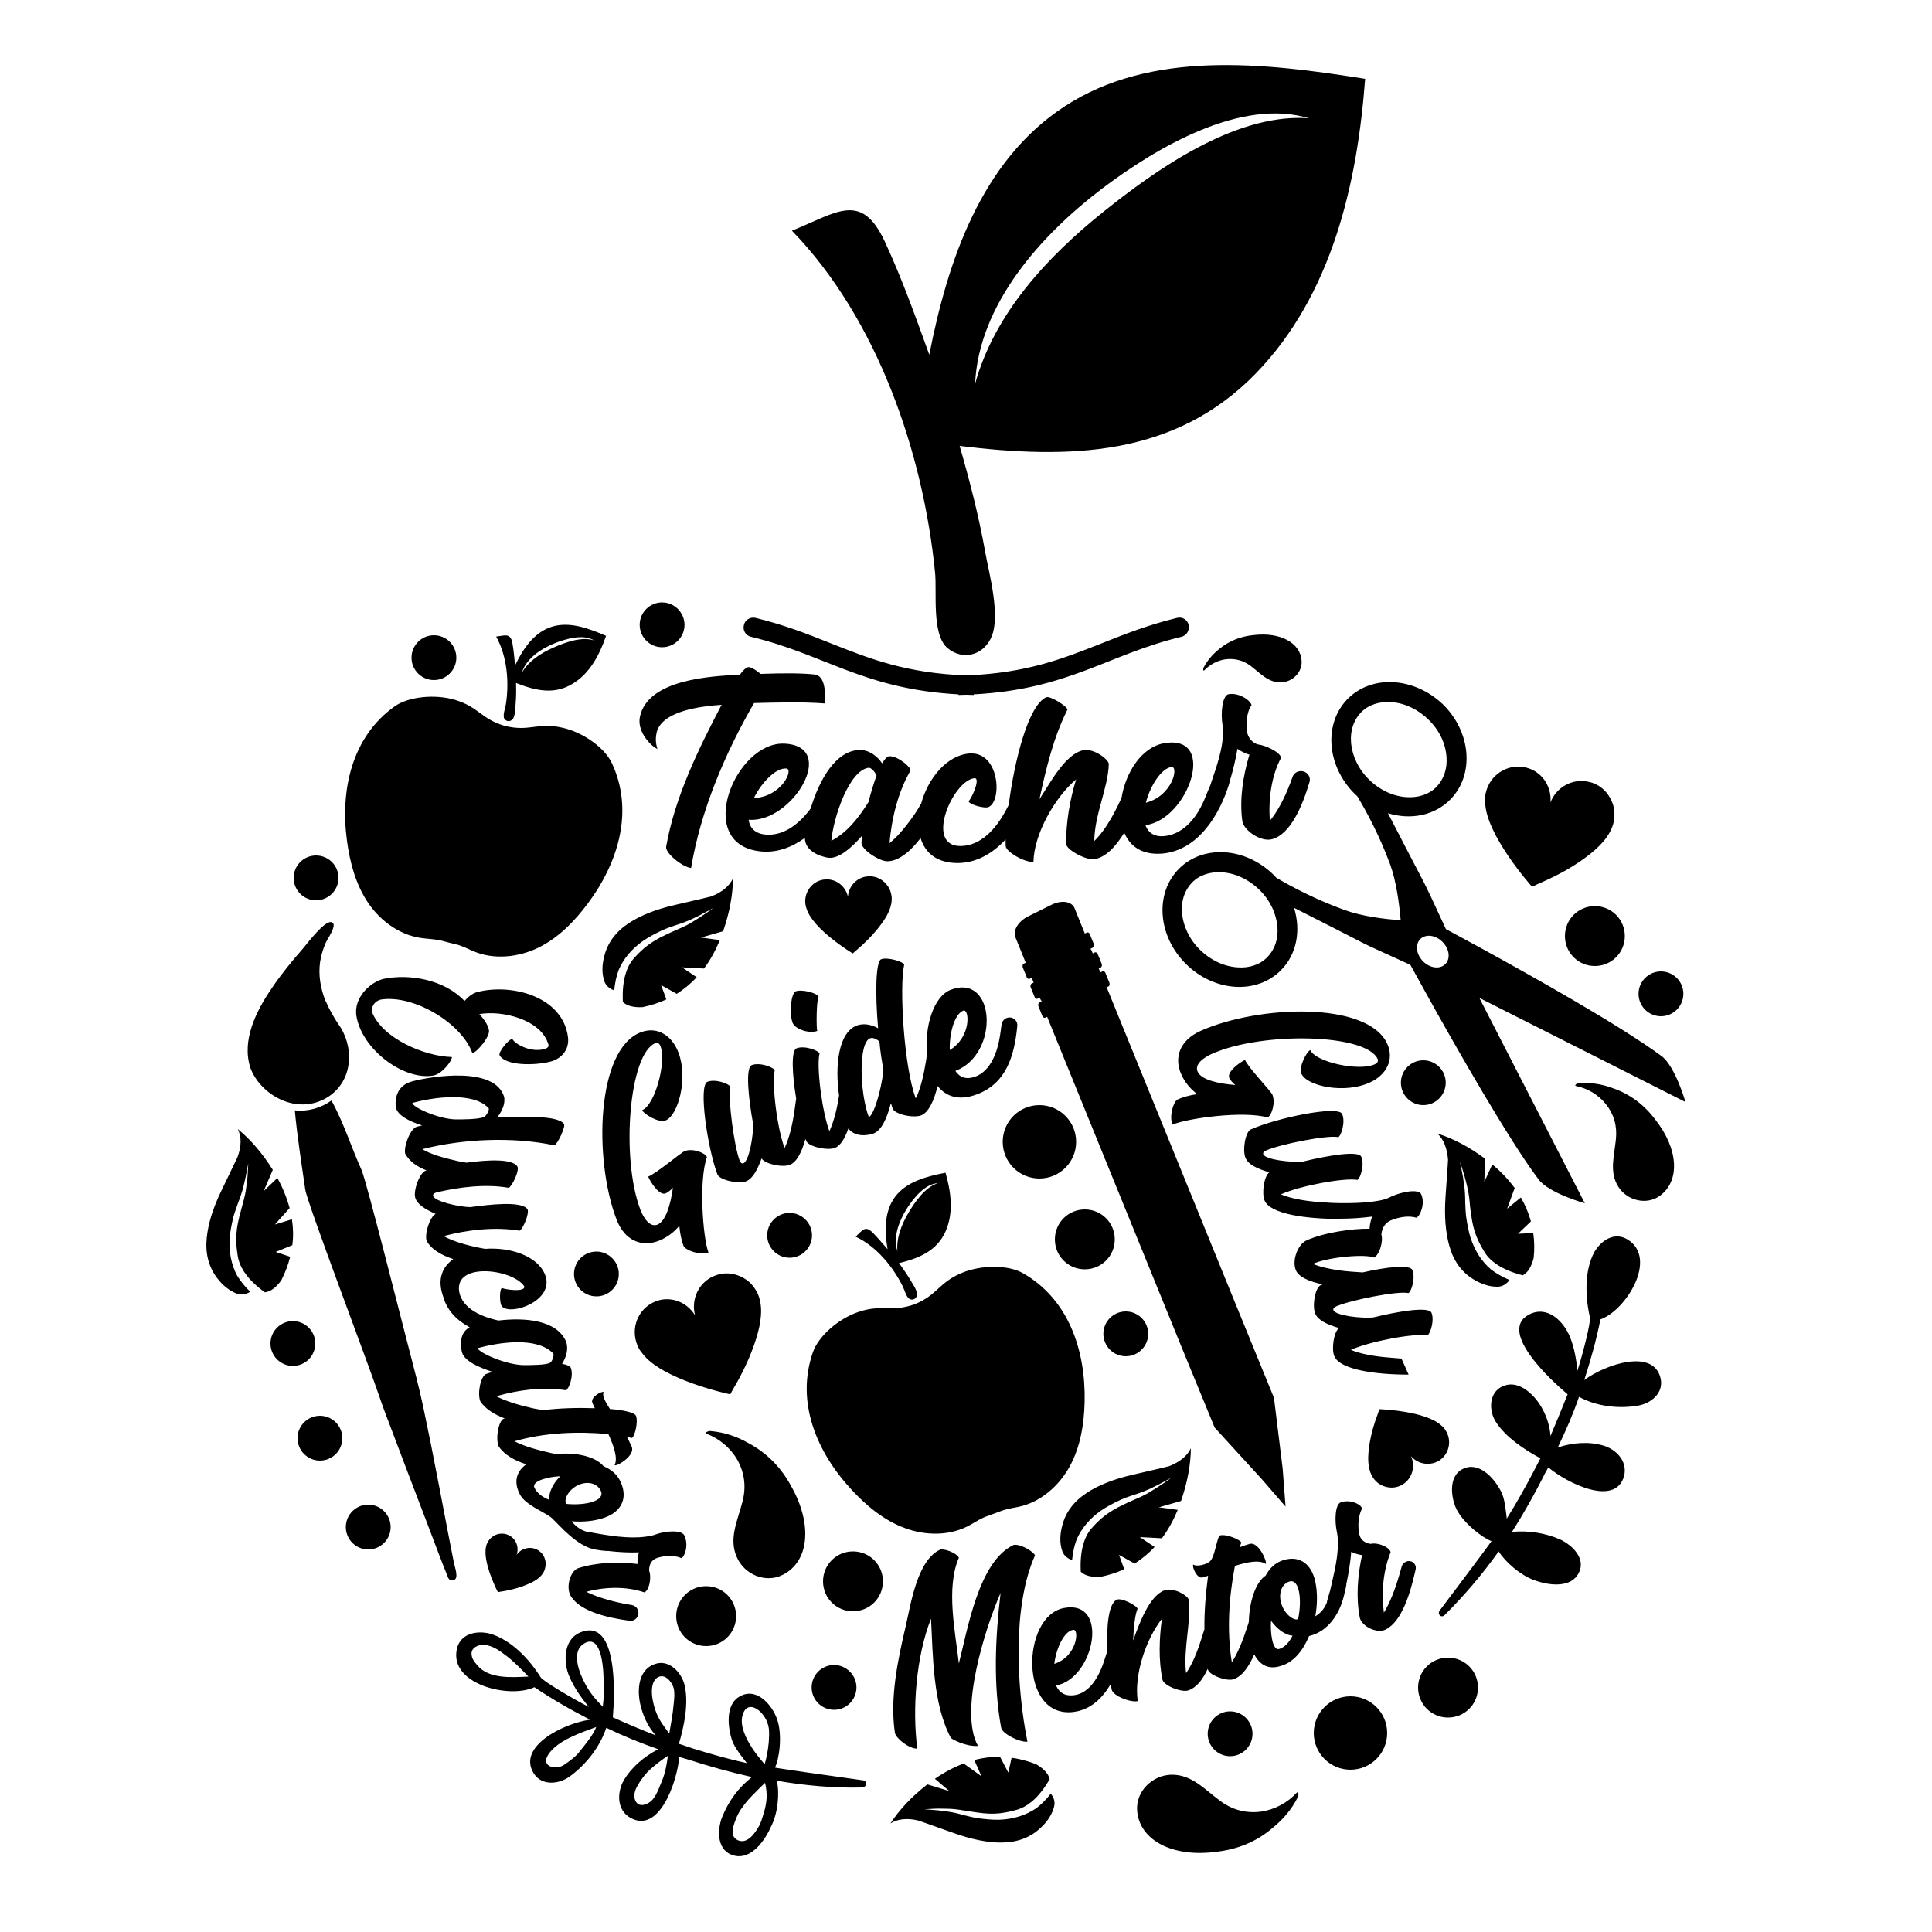 <?xml version="1.0" encoding="utf-8"?>
<!-- Generator: Adobe Illustrator 19.1.0, SVG Export Plug-In . SVG Version: 6.00 Build 0)  -->
<svg version="1.1" id="Layer_1" xmlns="http://www.w3.org/2000/svg" xmlns:xlink="http://www.w3.org/1999/xlink" x="0px" y="0px"
	 width="1000px" height="1000px" viewBox="0 0 1000 1000" style="enable-background:new 0 0 1000 1000;" xml:space="preserve">
<path d="M551.3,54.9c-43.5,28.2-60.8,80.3-70.3,128.7c-7.1-19.6-14.2-39.6-23-58.5c-12.2-26.3-24.9-15-48.1-5.7
	c44.2,45.6,68,115,74.1,177.1c1,9.9-1.9,32.1,6.5,39c7.6,6.3,17.8,3.9,22.2-4.8c5.7-11-0.9-34.3-2.8-45.2
	c-3.3-18.5-8-36.7-13.2-54.7c56.5,6.9,111.2,5.8,153.3-37.5c39.3-40.5,52.5-97.9,56.6-152.5C654,32.4,595.9,25.9,551.3,54.9
	C525.3,71.8,595.9,25.9,551.3,54.9z M675.5,61.1c-36.9-1.7-77.1,26.6-104.6,48.7c-28.8,23.1-56.2,52.5-66.2,88.9
	c1.9-41.5,34.5-77.4,65.9-101.2c27.4-20.7,72-47.4,107.5-36.1C678.1,61.3,677.2,61.2,675.5,61.1C673.7,61,677.2,61.2,675.5,61.1z
	 M316.6,394.8c-3.7-7.8-14.9-15.9-25.8-18.2c-12.7-2.8-16.6,2.2-29.2-0.8c-12.5-3.5-13.5-9.7-25.9-13.5c-10.6-3.2-24.4-1.7-31.4,3.3
	c-22.1,15.7-28.3,43.1-24.7,69.6c1.5,11.2,4.5,22.6,11,32.2c6.5,9.6,17.1,17.2,28.9,18.3c2.7,0.3,6.5,0.5,9.5,1.3
	c2.2,0.6,4.4,1.2,6.7,1.7c3.1,0.7,6.5,2.4,9,3.5c10.9,4.8,23.8,3.3,34.2-1.8c10.4-5.2,18.5-13.6,25.3-22.7
	C320.3,446.2,328.2,419.3,316.6,394.8z M285.3,324.5c-9.1,3-14.7,11.6-18.7,19.9c-0.4-3.9-0.7-7.8-1.4-11.6c-1-5.3-3.8-3.9-8.4-3.3
	c5.8,10.3,6.8,23.9,5,35.3c-0.3,1.8-1.8,5.7-0.7,7.3c1.1,1.5,3,1.5,4.2,0.2c1.5-1.7,1.4-6.2,1.6-8.3c0.3-3.5,0.3-7,0.2-10.5
	c9.8,3.9,19.7,6.3,29.3,0.4c9-5.4,14-15.2,17.3-24.8C304.8,325.3,294.7,321.4,285.3,324.5C279.8,326.3,294.7,321.4,285.3,324.5z
	 M307.3,331.4c-6.6-2-15.1,1.2-21.1,3.9c-6.3,2.8-12.6,6.8-16.1,12.9c2.3-7.4,9.8-12.3,16.6-15.1c5.9-2.4,15.2-5.2,21-1.5
	C307.8,331.6,307.6,331.5,307.3,331.4C307,331.3,307.6,331.5,307.3,331.4z M529.3,658.9c-7.5-4.2-21.4-4.3-31.6,0
	c-12,5.1-12.3,11.3-24.3,16.2c-12.2,4.3-16.6-0.2-28.9,3.9c-10.6,3.5-20.9,12.7-23.7,20.8c-9,25.6,1.7,51.6,19.9,71.2
	c7.7,8.3,16.7,15.9,27.6,19.9c10.9,4.1,23.9,4.2,34.2-1.8c2.3-1.3,5.5-3.4,8.6-4.4c2.2-0.8,4.3-1.6,6.5-2.4c2.9-1.2,6.7-1.8,9.3-2.3
	c11.6-2.3,21.4-11,26.9-21.2c5.5-10.2,7.3-21.8,7.6-33.1C562,698.8,553,672.3,529.3,658.9z M463.2,619.6c-5.7,7.8-5.3,18-3.8,27
	c-2.5-2.9-5.1-6-7.8-8.7c-3.8-3.8-5.3-1-8.7,2.2c10.7,5,19.4,15.6,24.5,26c0.8,1.7,1.8,5.7,3.7,6.4c1.7,0.6,3.4-0.5,3.5-2.3
	c0.3-2.3-2.4-5.9-3.4-7.7c-1.8-3-3.8-5.9-5.9-8.7c10.3-2.5,19.7-6.3,24.2-16.6c4.2-9.6,2.7-20.5-0.1-30.2
	C479.6,608.9,469.1,611.6,463.2,619.6C459.8,624.2,469.1,611.6,463.2,619.6z M485.2,612.5c-6.5,2.1-11.7,9.7-15,15.3
	c-3.5,5.9-6.3,12.8-5.7,19.8c-2.4-7.3,0.9-15.7,4.8-21.9c3.4-5.4,9.4-13,16.3-13.3C485.7,612.4,485.5,612.4,485.2,612.5
	C484.9,612.6,485.5,612.4,485.2,612.5z M697.6,361.7c-12.6,12.7-11,34.7,3.6,49.2c0.4,0.4,0.9,0.8,1.3,1.2
	c4.6,7.6,11.4,20.1,17,35.2c3.2,8.8,4.7,20.1,5.5,29c-9-0.6-20.3-2.1-29.1-5.3c-15.2-5.5-27.7-12.2-35.3-16.7
	c-0.4-0.4-0.8-0.9-1.2-1.3c-14.6-14.5-36.6-16-49.2-3.3c-12.6,12.7-11,34.7,3.6,49.2c14.6,14.5,36.6,16,49.2,3.3
	c8.3-8.3,10.4-20.7,6.8-32.3c9.5,4.8,33.3,16.9,35.9,18.3c1.8,1,13.8,6.4,24.3,11.2c9.7,17.7,33.8,61.2,52.5,90.6
	c5.3,8.4,10.1,15.5,13.9,20.5c5.3,7.1,23.9,12.3,23.9,12.3l-54.6-106.3l106.7,53.9c0,0-5.3-18.5-12.4-23.8
	c-5-3.7-12.2-8.5-20.6-13.8c-29.6-18.6-73.3-42.4-91-51.9c-4.8-10.5-10.4-22.4-11.4-24.2c-1.4-2.6-13.7-26.3-18.6-35.8
	c11.6,3.6,24,1.3,32.2-7c12.6-12.7,11-34.7-3.6-49.2C732.2,350.5,710.2,349,697.6,361.7z M661.2,479.8c0.5,6.2-1.4,11.7-5.2,15.6
	c-3.8,3.9-9.3,5.8-15.6,5.3c-7-0.5-13.8-3.7-19.3-9.1c-5.5-5.4-8.7-12.2-9.3-19.2c-0.5-6.2,1.4-11.7,5.2-15.6
	c3.8-3.9,9.4-5.7,15.6-5.3c7,0.5,13.8,3.7,19.3,9.1C657.4,466,660.6,472.8,661.2,479.8z M748.1,499c-2.8,2.8-7.9,2.2-11.5-1.4
	c-3.6-3.6-4.2-8.7-1.5-11.5c2.8-2.8,7.9-2.2,11.5,1.4S750.9,496.2,748.1,499z M748.7,391.7c0.5,6.2-1.4,11.7-5.2,15.6
	s-9.3,5.7-15.6,5.3c-7-0.5-13.8-3.7-19.3-9.1c-5.5-5.4-8.7-12.2-9.3-19.2c-0.5-6.2,1.4-11.7,5.2-15.6c3.8-3.9,9.4-5.7,15.6-5.3
	c7,0.5,13.8,3.7,19.3,9.1C744.9,377.8,748.2,384.7,748.7,391.7z M129.6,552.7c-4.6-14.1,2.8-29.2,11.2-41.4
	c4.7-7,10.2-13.7,15.9-20.2c1.9-2.2,12.5-16.5,15.5-13.4c-0.1-0.1-0.2-0.2,0.1,0.1c0.3,0.4,0.2,0.2,0.1,0.1c0,0,0,0,0.1,0.1
	c0.1,0.1,0.1,0.1,0,0c0.1,0.2,0.2,0.5,0.2,0.8c0.2,2.5-3.4,7.5-4.2,9.4c-1.3,3.1-2.3,6.3-2.8,9.6c-1,6.9,0.2,13.7,2.7,20.1
	c0.1,0.2,0.2,0.3,0.3,0.5c0.1,0.1,0.1,0.2,0.1,0.2l0,0c1.7,4,3.8,7.6,6.2,11.3c8.2,11,8.4,29.2-5.4,38
	C153.6,577.8,134.6,566.5,129.6,552.7z M234.8,808.2c-1-5.1-2-10.3-3-15.4c-2.9-15.2-5.8-30.4-8.8-45.5c-1.1-5.6-2.6-12.4-3.9-18.9
	c-1.1-5.2-2.3-10.3-3.6-15.4c-6.4-24.3-25.6-101.1-28.4-107.5c-5.8-13-8.7-23.1-15.4-35.7l-0.1-0.2c-5.4,3.9-12.4,5.9-19,5.1
	c1.1,12.6,3.6,28.5,5.4,41c1.1,7.2,32.5,89.8,38.1,106.4c0.9,2.7,1.9,5.5,2.9,8.2c7.4,19.7,14.8,39,22.2,58.4
	c3.6,9.3,7,18.8,10.8,28c0.7,1.4,2.4,1.8,3.6,0.7C237.3,815.8,235.1,810.1,234.8,808.2z M556.2,470.1l5.3,13.1l1-0.5
	c0.6-0.3,1.4,0.1,1.6,0.9l2,4.9c0.3,0.8,0.1,1.7-0.5,2l-1.2,0.6c0.3,0.4,0.7,0.9,0.9,1.6l0.3,0.8l1-0.5c0.6-0.3,1.4,0.1,1.6,0.9
	l2,4.9c0.3,0.8,0.1,1.7-0.5,2l-1,0.5l0.2,0.4c0.3,0.6,0.4,1.2,0.5,1.7l1.2-0.6c0.6-0.3,1.4,0.1,1.6,0.9l2,4.9c0.3,0.8,0.1,1.7-0.5,2
	l-0.9,0.4l67.3,165.3l19.3,47.2l4.5,36.6l1.5,19.7l-12.3-14.2l-24.4-26.7l-16.9-41.1L542,526.3l-0.9,0.4c-0.6,0.3-1.4-0.1-1.6-0.9
	l-2-4.9c-0.3-0.8-0.1-1.7,0.5-2l1.2-0.6c-0.3-0.4-0.6-0.9-0.9-1.5l-0.2-0.4l-1,0.5c-0.6,0.3-1.4-0.1-1.6-0.9l-2-4.9
	c-0.3-0.8-0.1-1.7,0.5-2l1-0.5l-0.3-0.8c-0.3-0.6-0.4-1.3-0.5-1.8l-1.2,0.6c-0.6,0.3-1.4-0.1-1.6-0.9l-2-4.9c-0.3-0.8-0.1-1.7,0.5-2
	l1-0.5l-5.3-13.1c-1.5-3.6,1.5-8.4,6.6-10.9l12.3-6.1C549.5,465.8,554.7,466.5,556.2,470.1z M847.5,727.6c6.8-1,13.8-6.4,12-14.2
	c-3.6-15.6-28.4-7.3-39.5,0.9c3.5-10.9,6.1-20.2,8.4-31.4c13.3-4.7,29.8-31.5,14.1-41.3c-6.8-4.2-13.7,0.3-17.3,6.5
	c-5.2,9.6-4.7,23.2-2.3,33.6c0.8,1.7-3.8,19.9-6.5,27.9c-0.4-6.3-2.1-15.1-5.2-20.5c-3.5-6.4-10.5-12.5-18.5-9.3
	c-19.1,8,10.2,34.8,18.7,41.9c-2.9,7.3-5.9,14.5-8.9,21.6c-0.3-5.9-2.5-11.7-5.6-16.5c-4-6-11.5-12.8-19.3-9.2
	c-7.1,3.3-7.1,12.8-3.2,18.6c4.9,7.6,14.5,14.1,22.9,18.6c-1.2,2.3-2.2,4.4-3.4,6.6c-4.3,8.2-9.2,17-14,24.6
	c-0.5-4.1-1-9.4-2.4-12.8c-2.9-6.6-10.6-16.1-18.8-13.5c-9,2.8-8.1,14.4-4.9,21.3c3.9,7.8,14,15.2,18.2,16.7
	c0,0.2-17.8,24-26.8,35.9c-1.5,2,0.9,4,2.5,2.4c9.9-9.8,19.8-21.4,28-33c3.6,5.7,11.3,12.2,17.7,14.6c7,2.8,18.4,4.6,23-2.2
	c5.5-8.1-2.5-15.6-8.9-18.6c-7.9-3.4-16.3-4.7-24.9-3.9c6.1-9.6,11.3-18.9,16.4-28.9c0.6-1.5,1.6-2.9,2.4-4.5
	c9.7,8.2,34.8,20.6,39.2,4.5c2-7.6-4.1-13.9-10.8-15.8c-7.5-2.2-15.9-1.5-23.5,1c4.3-9,7.7-16.7,11-26.2
	C825.9,727.8,837.4,729.3,847.5,727.6z M802.5,415.4c3-8,11.5-12.7,19.9-10.7c0.8,0.2,1.8,0.4,2.6,0.8c5.6,2.2,9.5,7.6,10.5,13.5
	c0.2,2.2,0.2,4.2-0.2,6.2c-1.6,7.6-7.8,13.5-13.9,18.1c-5.8,4.4-12.3,8.2-18.9,11.3c-3.2,1.6-6.4,2.8-9.5,4.4
	c-0.2-0.2-24.3-27.2-24.3-44.1c-0.2-1.6,0-3.2,0.4-4.8c2.2-9.1,11.1-14.9,20.3-12.9C797.7,398.9,803.3,406.8,802.5,415.4z
	 M438.9,464.2c0.3-5.6,4.8-10.3,10.4-10.6c0.5,0,1.2-0.1,1.8,0c3.9,0.3,7.5,2.9,9.3,6.5c0.6,1.3,0.9,2.6,1.1,3.9
	c0.5,5.1-2.2,10-5.2,14.1c-2.8,3.9-6.2,7.5-9.7,10.8c-1.7,1.6-3.5,3-5.2,4.6c-0.2-0.1-20.6-12.4-23.9-23.1c-0.4-1-0.6-2-0.7-3.1
	c-0.4-6.2,4.1-11.6,10.2-12.1C432.6,454.7,437.7,458.6,438.9,464.2z M730.3,753.7c2.4,5,0.8,11.3-3.9,14.4c-0.5,0.3-1,0.7-1.6,0.9
	c-3.6,1.7-7.9,1.1-11.2-1.1c-1.1-0.9-2.1-1.8-2.8-2.9c-2.9-4.2-2.9-9.9-2.3-14.9c0.5-4.7,1.7-9.6,3.2-14.2c0.7-2.2,1.6-4.3,2.3-6.5
	c0.2,0,24,0.8,32.1,8.5c0.8,0.6,1.5,1.4,2.1,2.4c3.4,5.2,2,12.1-3.1,15.6C740.3,758.9,734,758,730.3,753.7z M359.8,680.9
	c-2.3-8.2,1.8-17.1,9.7-20.4c0.8-0.3,1.7-0.7,2.6-0.9c5.8-1.5,12.2,0.5,16.5,4.7c1.5,1.6,2.6,3.3,3.5,5.1c3.2,7,1.7,15.5-0.5,22.8
	c-2.1,6.9-5.1,13.9-8.5,20.3c-1.6,3.2-3.5,6-5.1,9.2c-0.3,0-35.7-7.6-45.6-21.3c-1.1-1.2-1.9-2.6-2.5-4.1
	c-3.6-8.7,0.2-18.6,8.7-22.4C346.2,670.4,355.4,673.5,359.8,680.9z M267.4,804.8c2.3-3.4,6.9-4.6,10.6-2.7c0.3,0.2,0.8,0.4,1.1,0.7
	c2.4,1.7,3.6,4.7,3.3,7.6c-0.2,1.1-0.4,2-0.8,2.9c-1.6,3.4-5.3,5.4-8.7,6.8c-3.2,1.4-6.8,2.4-10.2,3.1c-1.7,0.4-3.3,0.5-5,0.9
	c-0.1-0.1-8.1-15.7-6.1-23.6c0.1-0.8,0.4-1.5,0.8-2.2c2.1-4,7-5.7,11.1-3.6C267.1,796.5,268.8,800.9,267.4,804.8z M631.5,932.1
	c6.3,4.7,13.4,6.6,21.1,5.6c7.2-1,13.8-4.6,18.6-9.8c0.8-0.9,1.2,1.3,0.5,2.4c-3.2,6.3-7.6,11.5-13.1,15.9
	c-8.4,7.2-18.3,11.1-29.2,12.3c-22.2,3-39.5-5.8-40.8-21.1c-0.9-10,7.7-18.5,17.5-18.8C616.7,918.3,623.4,926.1,631.5,932.1z
	 M836.4,589.5c0.7-6.8-1.1-12.9-5.2-18c-3.9-4.9-9.5-8.2-15.5-9.4c-1-0.2,0.4-1.4,1.5-1.5c6.1-0.4,11.9,0.5,17.5,2.6
	c9,3.1,16.3,8.6,22,16.2c12,15.1,13.1,31.7,2.5,39.5c-7,5.1-17.1,2.5-21.6-4.7C832.8,606.5,835.6,598.1,836.4,589.5z M647.5,344.8
	c-3.8-2.9-8.1-4.1-12.8-3.6c-4.4,0.5-8.4,2.7-11.4,5.8c-0.5,0.5-0.7-0.8-0.3-1.5c2-3.8,4.7-6.9,8.1-9.6c5.2-4.3,11.3-6.6,17.9-7.2
	c13.5-1.6,24,3.9,24.7,13.2c0.5,6.1-4.8,11.2-10.8,11.3C656.4,353.3,652.4,348.5,647.5,344.8z M384.3,777.3c2-7.7,1.1-14.9-2.6-21.6
	c-3.6-6.3-9.4-11.1-16-13.6c-1.2-0.4,0.7-1.5,2-1.4c7,0.6,13.5,2.7,19.6,6.2c9.8,5.2,17.2,12.9,22.3,22.5c11,19.5,9.3,38.8-4.4,45.7
	c-9,4.6-20.1-0.2-23.9-9.3C377.1,796.2,381.8,787.1,384.3,777.3z M293.7,865c1.8,6.2,7,13.7,11.1,18.5c-7.6-3.8-24.2-13.6-25-15.4
	c-5.9-9.4-15.2-19.3-26.1-22.5c-7-1.8-15.4-0.1-17.2,7.8c-4.2,18.4,27.1,26,40.1,19.9c9.7,6.5,18.3,11.4,28.8,16.8
	c-14,2-37.7,13.9-29.2,27.7c4.2,6.8,13.2,5.7,18.7,1.7c8.4-6.1,15.7-15.4,18.9-25.2c9.3,4.5,17.1,7.6,26.9,11.1
	c-7.2,3.7-13.8,9.2-17.9,16.2c-3.5,6.3-3.6,15.3,3.5,19.3c14.9,8.4,24.2-18.6,25.3-31.6c1.7,0.7,3.3,1,4.8,1.5
	c10.9,3.5,21.2,6.4,32.8,9c-7,5.5-12.1,12.4-15.5,20.9c-2.6,6.8-2.8,18,7,19.9c8.5,1.6,15.3-8.1,18.4-15.2c3.5-6.7,4.5-17,3-23.7
	c14.3,2.5,29.9,3.9,44.2,3.5c2.6-0.3,2.7-3.4,0.4-3.7c-15.3-2.1-45.4-6.4-45.6-6.6c2.1-3.9,4.1-16.6,1.1-25.1
	c-2.6-7.4-10.5-16.5-19-11.9c-8.1,4.1-6.5,16.7-4.1,23.4c1.4,3.6,4.8,7.9,7.5,11.3c-8.8-1.9-19-4.8-28-7.6c-2.6-0.8-4.8-1.7-7.2-2.4
	c2.7-9.2,5.1-20.8,3-30.1c-1.5-6.9-8.3-14-15.7-11.1c-8.3,3-9,13.2-7.3,20.7c1.3,5.6,3.8,11.6,8,16.1c-7.6-2.9-14.8-6-22.2-9.3
	c1-11.6,2.8-51.9-16.8-44C292.4,848.2,291.7,858,293.7,865z M247,861.9c-1.3-1.6-2.7-3.2-2.9-5.4c-0.5-3.6,3.5-5.4,6.6-5.1
	c3.9,0.3,7.6,2.7,10.8,5.2c4.3,3.2,8.3,7.3,12,11.2C264.5,868.2,253,869.1,247,861.9z M395.4,938.2c-1,3-1.3,5-2.9,7.6
	c-2.4,4.1-6.3,9-11,6.5c-3.3-1.9-2.5-5.8-1-9.7c0.8-2.4,2.2-5.2,3.8-7.2c1.9-2.8,4.2-5.2,6.7-7.7c1.6-1.7,3.4-3.4,5-4.9
	C397.3,928.4,397,932.8,395.4,938.2z M384.1,888.9c2.1-11.2,13.1-2.7,13.9,6.2c0.6,9-2.2,18-2.2,18S382.4,899,384.1,888.9z
	 M343.1,920.6c-1.4,3.3-2.7,7.4-4.8,10.2c-1.2,1.7-3.2,3-5.2,3.4c-0.7,0.2-1.6,0-2.2-0.1c-1.5-0.7-2.3-2.1-2.5-3.8
	c-0.3-3.1,1.1-5.3,2.7-7.9c1.6-2.4,3.3-4.7,5.5-6.6c2.9-2.6,5.9-4.9,9.1-7C345.1,913.2,344.4,917.1,343.1,920.6z M339.7,886.5
	c-1.8-4.5-4.3-14.7,0.4-18.1c4-2.7,7.7,2.2,8.6,5.4c0.6,2.7,0.3,5.3,0,8.1c-0.4,5.1-1.4,10.1-2.3,15.4
	C344,894,341.3,890.6,339.7,886.5z M300,906.6c-1.9,2.6-5.2,4.9-7.9,6.8c-4.3,3-12.6,1.1-8.2-5.4c4.7-7.1,16.5-11.1,24.7-14.1
	C307.1,898,302.7,903.2,300,906.6z M312.4,870.6c0.3,4.4,0.1,8.6-0.4,12.8c-3.6-3.6-6.8-7.3-9.3-12.2c-2.7-5-7.4-16.3-0.4-20.5
	C312,844.8,312.5,866.5,312.4,870.6z M390.3,363.9c-15,25.9-27.7,55.8-32.6,85.4c-4.8-0.7-13.4-7.8-12.9-11
	c4.4-25.5,16.7-50.6,28.7-73.5c-10.2,0.7-30.7,3-33.6,14.2c-0.6,2.6-0.5,4.9-0.2,6.3c0.2,0.8,0.3,1.7,0.6,2.3
	c-2-0.4-10.8-8.1-9.1-16.5c4-19.5,36.6-21.1,51.8-21.9c2-2.8,3.7-4.1,4.7-3.9c1.6,0.2,3.9,1.8,6,3.5c13.8-0.5,22-0.3,27.8,0.3
	c5.8,0.5,5.8,10,5.4,15C414.8,363.2,402.6,363.6,390.3,363.9z M672.5,399.2c-1.6,0.3-3,1.4-3.5,3c-0.4,1.1-0.8,2.1-1.3,3.5
	c-3,7.8-6.7,14.7-10.4,19.1c-0.9-10.5,0.7-23.2,5.8-32.6c-0.5-2.9-7.9-6.3-11.5-6.8c-3.3-0.5-5.7-3.8-6.1-6.5
	c-0.6-4-0.4-10.1,2.3-13.9c-0.4-2.2-6.1-6.6-11.8-5.7c-3.3,0.5-4.3,9.6-3.2,16.1c0.1,0.7,0.2,1.3,0.2,2c0.4,9.9-3.6,20-6.6,29.2
	c-0.9,1.9-1.6,4-2.5,5.9c0,0,0,0,0.1,0c0,0,0,0.1-0.1,0.1c-3.7,9.3-10.3,18.7-20.6,20.1c-5.7,0.8-9.1-1.7-10.4-5.6
	c22.2-2.9,37.6-47.3,9.6-42.4c-11.6,2-19.9,15.2-22,28.3c-0.7,1.4-1.2,2.5-2,4.2c-3.7,7.5-7.8,14-12.1,18.1
	c0.1-13.7,7.2-27.6,7.5-39.8c0.1-2.3-7.7-8.3-13.2-7.2c-9.3,2-17,16.7-22.7,25.4c3.4-15.7,7.2-31.9,14.5-46.4c-0.1-1.7-9-7.3-11-6.4
	c-9.3,4.3-16.4,32.6-19.4,55.7c-0.6,1.2-1.2,2.4-1.9,3.6c-4.8,8.8-12.5,17.5-22.8,17.7c-19.1,0.4-4.3-33.8,6.9-35.1
	c3.7-0.4-2,11.8-3,11.8c0,1.7,8.3,4.1,10.4,3.1c7.1-3.1,5.7-28.8-9.9-27.7c-11.8,0.9-21.5,13-25,25.9c-0.8,1.3-1.4,2.3-2.3,3.9
	c-4.7,7-9.6,13.1-14.1,16.6c1.1-12.7,4.4-26.5,10.9-37.6c0.1-1.7-5.9-7.1-10.7-7.4c-1.3-0.1-2.6,1.4-4,3.7
	c-2.6-3.8-6.6-6.7-10.9-6.9c-13.1-0.4-21.8,15.9-26.1,30.3c-5.6,7.5-13.5,14.2-23.1,13.5c-5.7-0.4-8.5-3.6-9-7.7
	c22.3,1.9,46.8-38.2,18.4-39.4c-25.3-1-46.7,51.5-12.9,55.7c8.8,1.1,16.7-1.9,23.6-6.9c0.1,8.4,11.3,10.2,12.4,10.3
	c5.2,0.4,11.4-4.8,17.2-11.4c-0.2,1.2-0.2,2.4-0.3,3.6c-0.2,3.5,9.4,9.8,13.7,9.6c6.1-0.3,11.9-5.5,16.9-12
	c2.2,7.3,8,12.7,18.5,12.9c10.3,0.2,18.8-5,25.5-12.2c0,1.1,0,2.2,0,3.2c0,3.2,9.6,8.6,14.4,8.5c0.3-14.6,11.1-33.5,22.1-42.8
	c-3.4,11.1-5.2,22.3-5.2,33.3c0,3.1,10.4,8.7,14.7,8c6-1,11.2-6.8,15.4-13.7c3,7.1,9.3,11.7,19.8,10.8c18.6-1.7,29.8-20.4,34.7-36.7
	c0,0-0.1,0-0.1,0c1.9-6.2,3.3-12.1,4.2-17.5c2.6,1.8,5,2.7,6.2,3c-3.3,10.9-5.2,23-3.7,34.2c0.6,5,9.6,11.1,15.3,9.6
	c9.7-2.5,15.9-17.5,19.4-29.3C678.9,401.7,676,398.6,672.5,399.2C672.6,399.2,672.5,399.2,672.5,399.2z M606.4,397
	c3.7-0.4,0.7,14.8-13.3,18.5C595.3,406.7,601.2,397.6,606.4,397z M407.1,397.8c3.7,0.4-2.4,14.6-16.9,15.3
	C394.2,404.9,401.8,397.2,407.1,397.8z M449.5,415.2c-4.9,7.8-10.9,15.7-19.2,20c1-11.7,9-36.2,19.2-37.8c1.2-0.2,3.2,1.8,4.2,4
	C452.2,405.6,450.8,410.1,449.5,415.2z M656.1,578.4c-12.4-3.6-41.6,0.4-49.2,3.7c-1.9-4.3,0.5-12,2.6-13c2.8-1.3,6.3-2.2,10.2-2.8
	c-3.5-2.6-6.4-6-8.3-10.3c-3.8-8.5-0.9-17.5,10-22.4c30-13.4,86.7-15.5,96.7,6.8c3.6,8.1-0.5,16.1-9.3,20
	c-12.8,5.8-32.3,1.9-35.2-4.7c-1.5-3.4,2.7-11.4,4.6-12.2c2.8,6.3,25.2,11.1,33.3,7.4c1.5-0.7,2-1.6,1.6-2.7
	c-5.9-13.3-60-14.3-85.9-2.7c-4.5,2-9,5.5-7.3,9.2c1.9,4.3,10.9,6.2,19.5,6.9c-1.3-1.1-2.6-2.5-3.1-3.6c-1.5-3.3,5.7-8.3,8.1-9.4
	c1.8,4.1,13.3,16,14.2,18C660.3,570.8,658.2,577.4,656.1,578.4z M738.8,691.2c-6.8-1.2-29.6,3-39.6,7.5c5.1,2.1,12.2,3.4,20.1,4
	l6.1,0.5l3.7,8.3c-17,0-35.3-2.5-38.4-9.4c-1.7-3.7-0.3-12.9,2.4-14.7c-6-1.8-10.8-3.9-12.3-7.4c-1.7-3.8-0.2-13.5,2.8-14.8
	c0.3-0.1,0.7-0.3,1-0.4c-7-1.5-12.3-3.8-13.8-7.2c-2.3-5.2,1-13.6,5.5-15.6c9.1-4.1,24-6.2,32.6-6c0-1.1,0.3-3.5,1.3-6.3
	c-5.2,0.7-11.1,1.1-17.2,1.1l0,0.1c-17,0-35.3-2.5-38.4-9.4c-1.7-3.7-0.3-12.9,2.4-14.7c-6-1.8-10.8-3.9-12.3-7.4
	c-1.7-3.8-0.2-13.5,2.7-14.8c12.8-5.8,45.2-12.7,47.3-8c1.8,4.1-0.5,11.3-2,12c-5.4-1.3-30.3,3.7-37.4,6.9c-1.3,0.6-1.7,1.3-1.4,2
	c1.3,2.8,14.4,4.3,20.6,3.7c13.5-3.3,28.6-5.7,30.1-2.5c1.8,4.1-0.5,11.3-2,12c-6.8-1.2-29.7,3-39.6,7.5c5.1,2.1,12,3.4,20,4v0
	c2,0.2,4.2,0.2,6.2,0.4c12.2,0.5,24.3-0.3,29.3-2.5l1.7-0.8c5.7-2.6,14.1-4,15.4-1.2c2.2,4.9-0.5,11.3-2.5,12.2
	c-4.3-1.4-9.9-0.1-13.5,1.5c-2.4,1.1-4.3,3.5-4.6,7.2c1.1,3.9-1.2,10.7-3.8,11.9c-4.4-1.9-23.4-0.4-31.7,3.3c4.9,2,12.1,3.4,20,4
	l5.8,0.4c12.3-2.8,24.4-4.2,25.7-1.3c1.8,4.1-0.5,11.3-2,12c-5.4-1.3-30.3,3.7-37.4,6.9c-1.3,0.6-1.7,1.3-1.4,2
	c1.3,2.8,14.5,4.3,20.6,3.7c13.5-3.3,28.6-5.7,30.1-2.5C742.6,683.3,740.3,690.5,738.8,691.2z M531.8,901.5
	c-4.1,0.4-13-4.1-13.6-7.2c-4.2-22.6-3-47-0.3-69.8c-7.7,17.5-21.8,61.2-11.7,79.2c-6.4,0.4-13.3-3.4-14-4.1
	c-9.4-17.5-9.3-42.6-10.3-61.8c-7.7,19.3-9.8,46.8-7.1,67.3c-4.2,0.1-11-5.2-11.6-8.2c-2.7-17.9,1.5-37.8,5.6-55.2
	c2.6-11.2,5.9-34.4,18-39.7c4.4-0.2,9.3,3,9.5,4.3c-6.8,15.7-1.8,38.4,0,54.7c4.5-17.3,10.2-53.1,28.5-61.4c4.2-0.4,10.6,4,10.9,5.5
	C523.9,831.5,526.2,873.8,531.8,901.5z M727.8,808.3c-1.1,0.5-2,1.4-2.3,2.6c-0.4,1.4-0.7,2.5-1.2,4.2c-2.2,7.8-5.1,14.9-8,19.6
	c-1.4-10.1-0.4-21.8,3.5-31.3c-0.6-2.6-6.5-5.2-10.4-4.3c-3.4-0.5-5.3-2.5-5.8-4.9c-0.8-3.6-0.8-9.3,1.4-13.4c-0.4-2-5.9-5-11-3.2
	c-3,1-3.3,9.7-2,15.5c0.1,0.6,0.2,1.2,0.3,1.8c1,9.3-1.8,19.2-3.8,28.2c-0.6,2-1.1,4-1.7,5.9c0,0,0,0,0.1,0c0,0,0,0.1,0,0.1
	c-1,3-3.2,5.8-6.1,7.5c1.1-6,1.2-12.4,0-17.9c-1.8-8.6-7.6-13.9-16.5-11.2c-4.2,1.3-7.1,4.1-9.2,8c-5.3,3.5-8.5,13.8-8.7,23.9
	c-0.2,0.8-0.4,1.5-0.7,2.3c-2.4,7.5-5.1,14.1-8.1,18.7c-2.7-16.2-1.5-33.8,1.6-49.9c6.3-2,12.6-3.3,16-1c0.7-1.4-3.8-11.6-8.3-10.4
	c-1.9,0.5-3.6,1.1-5.3,1.8c0.3-0.9,0.6-1.6,0.9-2.4c-0.3-1.5-7.7-4.6-10.9-3.8c-1.7,0.4-2.4,9.7-5,13.1c-1.6,2-7.3,3.3-9,2
	c-0.7,1.2,1.9,7.4,4.8,6.7c0.8-0.2,1.7-0.5,2.9-0.9c-1.2,9-2,18.4-1.9,27.7c-0.5,1.5-0.8,2.6-1.4,4.4c-2.3,7.4-5,14-8.1,18.3
	c-1.5-12.7,2.7-26.4,1.4-37.9c-0.3-2.2-7.9-6.7-12.7-4.9c-7.8,2.9-13,17.4-16.1,25.9c0.3-7.6,1.1-13.7,2.3-16.4
	c-0.3-1.6-8.6-6.1-11-4.6c-4.3,2.6-5.1,14.5-4.6,26.2c-0.4,1.3-0.7,2.5-1.2,3.8c-1.3,4.1-5.5,17.8-15.9,19.3c-5,0.7-7.9-1.4-9.5-5
	c19.8-3.5,28-44.6,4.1-40.1c-22.1,4.2-23.3,57.4,5,53.8c8.7-1.1,14.8-7,19.2-14.4c0.2,1,0.3,2,0.5,2.8c0.7,3.3,9.6,6.8,13.5,6
	c-2-13.4,4.1-31.9,12.5-42.6c-1.4,10.1-1.8,21.5,0.3,31.5c0.7,3.2,10.2,6.8,13.5,5.5c4.4-1.6,7.5-5.9,9.9-11.1c0,0.1,0,0.2,0.1,0.3
	c0.6,3,10.1,6.4,13.5,5c4.5-1.7,7.9-6.8,10.5-12.8c2.8,5.4,7.4,8.3,14.3,5.8c6.2-1.9,11-7.9,14.1-15.3c9.8-2.3,15.8-11.5,18-20.8
	c0.5-1.9,1-3.9,1.3-5.8c0,0,0,0-0.1,0c1.3-6.1,2.2-11.9,2.6-17c2.4,1.2,4.6,1.6,5.6,1.7c-2.3,10.5-3.2,21.9-1.2,32.3
	c0.9,4.5,8.9,8.6,13.5,6.2c8.4-4.3,12.7-18.9,15.3-30.5C733.7,809.7,730.7,807.1,727.8,808.3C727.8,808.3,727.8,808.3,727.8,808.3z
	 M555.5,843.6c3.3-0.5,2,13.9-9.8,17.6C546.7,852.9,550.9,844.2,555.5,843.6z M662.1,853.5c-3.5,1.1-4.7-8.6-4.2-14.6
	c3,4.2,7.3,7.5,11.1,7.7C667.3,850.1,664.9,852.7,662.1,853.5z M671.9,838.1c-2.8,0.9-7.8-3.5-9-9.2c-1.1-5.3,1.1-9.3,4.5-10.3
	C672.6,817,674,828,671.9,838.1z M184.4,525.4c-1.1-8.9,6.7-16.7,13.9-18.7c13.9-2.9,32,0.5,42.1,11.4c2-2.2,4.2-4,6.6-4.6
	c17.6-4.6,44.3,2.1,47,23.4c0.8,6.8-3.9,11.2-8.8,12.5c-8.7,2.3-23.7,2.2-26.6-3.2c-0.8-1.6,4.4-8,6.6-8.6c0.2,1.9,8.7,7.5,16.5,5.4
	c1.4-0.4,2.4-1,2.2-2.2c-3.6-13.2-24.2-18-35.8-15.9c3,3.2,4.7,6.2,5,8.5c0.4,3.2-5.9,11-8.6,11.7c-5.8-16-31-30.5-47.5-27.7
	c-3,0.8-4.8,3.4-4.5,6.3c5.3,13.8,27.4,23.1,41.4,23.4c0.2,1.7-4.9,8.8-9.7,9.6C208.8,559.3,187,543,184.4,525.4z M354.2,794.7
	c-1.4-2.9-9.7-2.4-15.1-0.4c-0.6,0.2-1.1,0.4-1.7,0.5c-8.8,2-19.1,0.5-27.4-0.9c-1.9-0.3-3.9-0.7-5.9-1.1c0,0,0,0,0,0.1
	c0,0-0.1,0-0.1,0c-3-0.7-6-2.7-8.1-5.5c5.9,0.5,12-0.1,17.1-1.9c7.9-2.8,12.2-9.3,8.4-18.1c-1.8-4.2-5-6.8-9-8.5
	c-4.3-5.2-14.7-7.3-24.5-6.3c-0.7-0.1-1.5-0.3-2.2-0.4c-7.6-1.7-14.4-3.6-19.4-6.2c15.4-4.5,32.7-5.2,48.6-3.7
	c2.8,6.2,5,12.4,3.2,16.1c1.5,0.6,10.7-5.1,8.9-9.5c-0.8-1.8-1.6-3.5-2.5-5.2c1,0.2,1.6,0.4,2.5,0.6c1.5-0.5,3.4-8.3,2.2-11.4
	c-0.6-1.7-5.8-3-13.5-3.6c-2.6-4.1-4.2-7-3.2-8.8c-1.3-0.5-7,2.7-5.9,5.6c0.3,0.8,0.8,1.7,1.3,2.8c-8.8-0.3-17.9-0.1-26.8,1
	c-1.8-0.3-3-0.5-5-0.9c-7.6-1.7-14.5-3.8-19.2-6.3c11.3-3.3,24.3-5,36-3.1c1.5-0.5,4.1-7.3,2.6-11.5c-0.4-1.1-2.1-1.7-4.6-2.2
	c2.3-3.5,3.4-7.7,2.1-11.5c-4.9-11.3-21.5-12.5-35-10.9c-5.5-1.2-17.2-4.5-20-13.5c-4.7-17.1,26.9-13.5,33.3-4.3
	c1.1,3.5-11.1,1.6-11.4,0.9c-1.5,0.5-1.4,8.2-0.1,9.6c4.5,5,27.4-2.9,22.4-16.2c-3.8-10-18.2-14.6-31.2-13.6
	c-0.8-0.2-1.6-0.3-2.6-0.5c-7.5-1.5-14.1-3.5-18.8-6.1c12.4-3.3,26.6-4.9,39.3-2.8c1.6-0.5,5.5-9.4,4-11.3
	c-3.5-4.2-19.9-2.2-29.5-0.9c-6-0.1-18.5-3-19.2-5.8c-0.2-0.8,0.3-1.4,1.7-1.8c11.7-2.8,25.5-4.5,37.4-2.4c1.6-0.5,5.9-9.2,4.4-11.2
	c-2.8-3.8-14.6-3.4-26.3-1.8c-1.5-0.3-2.6-0.5-4.4-0.8c-7.5-1.7-14.2-3.6-18.4-6.2c21.1-5.4,46.9-6.5,68.3-2c1.7-0.5,6-9.8,5-11.1
	c-3.7-4.8-23-3.5-34.5-3.4c2.5-3.2,4.1-6.9,3.6-10.3c-4.5-16.2-37.2-11.1-48-8.2c-9.1,2.6-8.4,11.6-8.1,13.3c0.7,4,6.5,7.2,13.6,9.4
	c-1,0.3-2,0.5-2.8,0.7c-3.3,1-6.8,10-6,13.9c2.3,4.2,6.4,6.9,11.1,8.7c-0.1,0-0.2,0.1-0.4,0.1c-3.1,0.9-6.5,10.1-5.5,13.9
	c0.9,3.5,5.1,6.1,10.6,8.5c-3,1.5-5.8,10.1-4.7,13.9c2.5,4.6,7.8,7.5,13.8,9.5c-5.6,4-8.4,10.4-5.3,19.1c2,7.6,7.3,12.7,13.8,16.2
	c-6.5,3.4-4.2,12.3-3.9,13.2c1.5,4.3,8.1,7.4,15.8,9.9c-1.1,0.3-2.1,0.6-3.2,1c-3.1,1-4.8,10.3-3.2,14.2c2.7,4.1,7.4,6.9,12.7,8.9
	c-0.2,0-0.3,0.1-0.5,0.1c-2.8,1-4.4,10.3-2.7,14.3c3,4.5,8.3,7.4,14.3,9.3c-4.7,3.4-6.8,8.5-3.5,15.2c2.8,6.1,13.7,9.7,16.9,12.8
	c4,3.8,13.2,14.8,22.6,16.2c1.9,0.3,3.9,0.6,5.7,0.7c0,0,0,0,0-0.1c6,0.7,11.6,1,16.6,0.8c-0.8,2.6-0.8,4.9-0.7,6
	c-10.2-1.2-21-0.9-30.8,2.2c-4.1,1.5-6.6,10.1-3.6,14.7c5.1,7.8,19,11,30.3,12.5c3.2,0.4,5.6-3,4.1-5.9c0,0,0-0.1,0-0.1
	c-0.6-1.1-1.6-1.8-2.8-2.1c-1.3-0.2-2.4-0.4-4-0.7c-7.6-1.5-14.8-3.7-19.7-6.2c9.4-2.6,20.7-2.9,30,0.3c2.4-0.9,3.9-7.3,2.5-11.2
	c-0.1-3.6,1.6-5.7,3.8-6.5c3.3-1.2,8.7-1.9,12.9,0C354.4,805.7,356.6,799.7,354.2,794.7z M213.4,570.9c10.2-2.9,31.7-6.1,39.6,2.8
	c0.2,1.3-1.3,3.9-2.6,4.5c-3,1.2-10.6,1.2-14.7,1.2C226.7,579.1,213.8,573.2,213.4,570.9z M247.2,697.8c10.7-2.9,30.6-6.2,39.2,2.8
	c0.5,1.3-0.7,4.4-1.9,4.9c-2.3,1-9.2,1.1-13.3,1.1C262.2,706.5,248.1,700.4,247.2,697.8z M284.3,776.3c-3.6-1.4-6.4-3.5-7.7-6.3
	c-1.6-3.5,7.5-5.7,13.4-5.9C286.4,767.6,283.9,772.4,284.3,776.3z M300.4,768.2c5-1.7,9.1,0.2,10.6,3.5c2.3,5.2-8,7.7-18,6.7
	C291.6,775.5,295.1,770,300.4,768.2z M366.7,648.3c-4.4,1.7-12-1.3-12.9-3.4c-1.1-2.9-1.8-6.4-2.2-10.4c-2.8,3.3-6.4,6.1-10.8,7.8
	c-8.7,3.3-17.6-0.1-21.8-11.4c-11.7-30.9-10.4-87.9,12.7-96.6c8.4-3.2,16.1,1.5,19.5,10.6c5,13.2-0.1,32.5-6.8,35.1
	c-3.5,1.3-11.3-3.4-12-5.4c6.5-2.5,12.6-24.6,9.5-33c-0.6-1.6-1.5-2.1-2.6-1.7c-13.7,5.2-18,59.4-7.9,86.1c1.8,4.7,5,9.3,8.8,7.9
	c4.4-1.7,6.9-10.5,8.1-19.1c-1.2,1.3-2.7,2.4-3.8,2.9c-3.4,1.3-8-6.2-9-8.7c4.2-1.6,16.9-12.4,18.9-13.2c4.2-1.6,10.7,0.9,11.5,3.1
	C361.6,611,363.8,640.6,366.7,648.3z M410.3,529.5c-2-5.2-0.8-15.5,1.6-16.4c3.2-1.2,11.1,0.9,11.8,2.8c-1.2,2.3-1.2,16.3-0.7,17.7
	C418.8,535.2,411.5,532.6,410.3,529.5z M521.1,526.9c-1.5,0.6-2.5,1.9-2.7,3.4c-0.2,1.3-0.3,2.5-0.5,3.7c-0.6,4.5-2.7,19.3-13,23.2
	c-4.9,1.8-8.2,0.4-10.4-2.9c23-8.7,20.9-50.8-2.4-42c-8.9,3.4-13.6,19.1-12.3,33l-0.4,3.3c-1.3,7.9-2.9,15-5.4,19.9
	c-6.1-16.1-8.6-57.6-6-69.2c-0.6-1.7-8.8-4-11.9-2.8c-2.8,1.1-3.2,17.4-1.6,35.7c-3.5-1.9-7.5-2.7-11-1.4c-9.6,3.6-11.4,21-9.2,36.2
	c-1.1,7.3-2.8,13.7-5,18.5c-3.8-10-6.8-33.7-5.1-40.2c-0.6-1.6-7.7-4.3-11.9-2.7c-2.9,1.1-2.3,13.5-0.2,26l-0.8,5.7
	c-1.1,7.9-2.8,14.9-5.2,19.9c-3.9-10.2-6.7-33.4-5.1-40.2c-0.6-1.6-7.7-4.3-11.9-2.7c-3.3,1.3-1.8,16.6,0.7,30.4
	c0.2,6.2-2.1,19.3-5,20.4c-0.8,0.3-1.5-0.2-2-1.5c-2.8-7.3-6.2-32.6-4.7-38c-0.6-1.6-7.7-4.3-11.9-2.7c-4.9,1.8,0.1,34.7,5.1,47.9
	c1.1,3,10.8,5.1,14.7,3.7c3.6-1.3,6-6,8.2-11.9c1.7,2.9,10.8,4.8,14.6,3.3c3.5-1.3,6.2-6.5,8.1-13.4c0.1,0.3,0.2,0.7,0.4,1
	c1.1,3,10.8,5.1,14.7,3.7c3-1.1,5.3-4.9,7.1-10.1c4,5.2,11.4,3.2,13,2.6c4.1-1.5,7.1-8,9-15.7c0.4,0.9,0.6,1.9,0.9,2.7
	c1.2,3.2,10.8,5.1,14.8,3.6c3.8-1.5,6.6-7.4,8.5-15.2c4.3,5.4,10.9,7.9,20.4,4.3c15.2-5.7,19.3-20,20.8-34.9
	C527.1,528.2,524,525.8,521.1,526.9L521.1,526.9z M449.7,578.2c-4.7-12.5-5.5-38.5,0.7-40.8c1.3-0.5,3.2,0.3,4.8,1.7
	c0.4,5,1.2,10,2.1,14.7C456.1,564.7,452.2,577.3,449.7,578.2z M498.6,523.1c3.2-1.2,4.3,13.6-7,20.4
	C491.3,534.8,494.1,524.8,498.6,523.1z M557,591c0,10.5-8.5,19-19,19s-19-8.5-19-19s8.5-19,19-19S557,580.5,557,591z M718,897
	c0,10.5-8.5,19-19,19s-19-8.5-19-19s8.5-19,19-19S718,886.5,718,897z M577,641.5c0,8.6-6.9,15.5-15.5,15.5s-15.5-6.9-15.5-15.5
	s6.9-15.5,15.5-15.5S577,632.9,577,641.5z M457,818.5c0,8.6-6.9,15.5-15.5,15.5s-15.5-6.9-15.5-15.5s6.9-15.5,15.5-15.5
	S457,809.9,457,818.5z M381,836.5c0,8.6-6.9,15.5-15.5,15.5s-15.5-6.9-15.5-15.5s6.9-15.5,15.5-15.5S381,827.9,381,836.5z
	 M765,873.5c0,8.6-6.9,15.5-15.5,15.5s-15.5-6.9-15.5-15.5s6.9-15.5,15.5-15.5S765,864.9,765,873.5z M841,484.5
	c0,8.6-6.9,15.5-15.5,15.5s-15.5-6.9-15.5-15.5s6.9-15.5,15.5-15.5S841,475.9,841,484.5z M594.3,690.4c0,6.4-5.2,11.6-11.6,11.6
	s-11.6-5.2-11.6-11.6s5.2-11.6,11.6-11.6S594.3,684,594.3,690.4z M420.3,639.4c0,6.4-5.2,11.6-11.6,11.6c-6.4,0-11.6-5.2-11.6-11.6
	s5.2-11.6,11.6-11.6C415,627.8,420.3,633,420.3,639.4z M648.3,897.4c0,6.4-5.2,11.6-11.6,11.6s-11.6-5.2-11.6-11.6
	s5.2-11.6,11.6-11.6S648.3,891,648.3,897.4z M163.2,695.4c0,6.4-5.2,11.6-11.6,11.6c-6.4,0-11.6-5.2-11.6-11.6s5.2-11.6,11.6-11.6
	C158,683.8,163.2,689,163.2,695.4z M177.2,744.4c0,6.4-5.2,11.6-11.6,11.6c-6.4,0-11.6-5.2-11.6-11.6s5.2-11.6,11.6-11.6
	C172,732.8,177.2,738,177.2,744.4z M202.2,790.4c0,6.4-5.2,11.6-11.6,11.6c-6.4,0-11.6-5.2-11.6-11.6s5.2-11.6,11.6-11.6
	C197,778.8,202.2,784,202.2,790.4z M320.3,659.4c0,6.4-5.2,11.6-11.6,11.6c-6.4,0-11.6-5.2-11.6-11.6s5.2-11.6,11.6-11.6
	C315,647.8,320.3,653,320.3,659.4z M443.3,873.4c0,6.4-5.2,11.6-11.6,11.6c-6.4,0-11.6-5.2-11.6-11.6s5.2-11.6,11.6-11.6
	C438,861.8,443.3,867,443.3,873.4z M748.3,560.4c0,6.4-5.2,11.6-11.6,11.6s-11.6-5.2-11.6-11.6s5.2-11.6,11.6-11.6
	S748.3,554,748.3,560.4z M175.2,454.4c0,6.4-5.2,11.6-11.6,11.6c-6.4,0-11.6-5.2-11.6-11.6c0-6.4,5.2-11.6,11.6-11.6
	C170,442.8,175.2,448,175.2,454.4z M871.3,514.4c0,6.4-5.2,11.6-11.6,11.6s-11.6-5.2-11.6-11.6s5.2-11.6,11.6-11.6
	S871.3,508,871.3,514.4z M354.3,323.4c0,6.4-5.2,11.6-11.6,11.6c-6.4,0-11.6-5.2-11.6-11.6c0-6.4,5.2-11.6,11.6-11.6
	C349,311.8,354.3,317,354.3,323.4z M236.2,340.4c0,6.4-5.2,11.6-11.6,11.6c-6.4,0-11.6-5.2-11.6-11.6c0-6.4,5.2-11.6,11.6-11.6
	C231,328.8,236.2,334,236.2,340.4z M616.4,749.6c-0.1,8.6-1.8,17.7-5.1,27.3l-11.5,3.3l1,0.1l-0.1,0l0.1,0l8.8,1.2
	c-2.3,5.5-5,10.4-8.2,14.7l-11.4-0.6l7.6,5.1c-3.1,3.4-6.6,6.2-10.3,8.6l-8.1-4.5l2.7,7.4c-3.9,1.8-8,3.1-12.4,4
	c-4.7,0.2-8.1-0.7-10.1-2.7c-0.3-5.8,0.2-10.8,1.6-15.1c1-3.2,2.5-5.8,4.5-7.9c2.1-2.4,4.3-4.4,6.5-6.1c2.5-1.9,5.6-3.8,9.3-5.5
	c-0.1,0,0.7-0.3,2.5-1.2c1.3-0.6,2.5-1.1,3.6-1.6c3.3-1.4,6.2-2.8,8.5-4.3c2.3-1.4,4.7-2.9,7.1-4.6c2-1.4,3-2.1,2.9-2.2
	c0.1,0-1,0.6-3.2,1.8c-2.6,1.4-5.1,2.7-7.5,3.8c-2.4,1.1-5.3,2.2-8.8,3.3c-2.7,0.9-4.9,1.7-6.4,2.4c-4.5,2.1-7.8,4-10,5.5
	c-6,4.2-10.3,9.3-12.8,15.2c-1.2,3.2-1.9,6.7-2.3,10.5c-2.6-0.9-4.3-2.5-5.1-4.7c-1.3-3.9-1.3-8.3,0-13.1c1.7-6.9,6-12.6,12.7-17
	c6.1-4,14.1-7.2,23.9-9.4c12.2-2.8,18.4-4.3,18.7-4.4C610.7,756.7,614.5,753.6,616.4,749.6z M379.4,454.7
	c-0.1,8.6-1.8,17.7-5.1,27.3l-11.5,3.3l1,0.1l-0.1,0l0.1,0l8.8,1.2c-2.3,5.5-5,10.4-8.2,14.7l-11.4-0.6l7.6,5.1
	c-3.1,3.4-6.6,6.2-10.3,8.6l-8.1-4.5l2.7,7.4c-3.9,1.8-8,3.1-12.4,4c-4.7,0.2-8.1-0.7-10.1-2.7c-0.3-5.8,0.2-10.8,1.6-15.1
	c1-3.2,2.5-5.8,4.5-7.9c2.1-2.4,4.3-4.4,6.5-6.1c2.5-1.9,5.6-3.8,9.3-5.5c-0.1,0,0.7-0.3,2.5-1.2c1.3-0.6,2.5-1.1,3.6-1.6
	c3.3-1.4,6.2-2.8,8.5-4.3c2.3-1.4,4.7-2.9,7.1-4.6c2-1.4,3-2.1,2.9-2.2c0.1,0-1,0.6-3.2,1.8c-2.6,1.4-5.1,2.7-7.5,3.8
	c-2.4,1.1-5.3,2.2-8.8,3.3c-2.7,0.9-4.9,1.7-6.4,2.4c-4.5,2.1-7.8,4-10,5.5c-6,4.2-10.3,9.3-12.8,15.2c-1.2,3.2-1.9,6.7-2.3,10.5
	c-2.6-0.9-4.3-2.5-5.1-4.7c-1.3-3.9-1.3-8.3,0-13.1c1.7-6.9,6-12.6,12.7-17c6.1-4,14.1-7.2,23.9-9.4c12.2-2.8,18.4-4.3,18.7-4.4
	C373.8,461.8,377.5,458.6,379.4,454.7z M123.1,584.4c6.6,5.4,12.7,12.5,18.1,21.1l-4.7,11l0.7-0.7l0,0l0,0l6.4-6.1
	c2.8,5.2,4.9,10.4,6.3,15.6l-7.6,8.5l8.8-2.7c0.7,4.5,0.8,9,0.2,13.4l-8.6,3.5l7.5,2.5c-1,4.1-2.6,8.2-4.6,12.2
	c-2.8,3.8-5.6,5.9-8.5,6.2c-4.7-3.4-8.3-6.9-10.8-10.7c-1.8-2.8-2.9-5.6-3.3-8.5c-0.5-3.2-0.8-6.1-0.7-8.9c0-3.1,0.5-6.7,1.5-10.7
	c-0.1,0.1,0.2-0.8,0.7-2.7c0.4-1.4,0.7-2.7,1-3.8c1-3.5,1.7-6.6,2-9.3c0.4-2.7,0.7-5.5,0.8-8.5c0.2-2.5,0.2-3.7,0.1-3.6
	c0.1,0-0.1,1.2-0.6,3.6c-0.5,2.9-1.1,5.7-1.8,8.3c-0.6,2.6-1.6,5.5-2.9,8.9c-1,2.7-1.7,4.9-2.2,6.5c-1.2,4.8-1.8,8.6-2,11.2
	c-0.5,7.3,0.8,13.8,3.8,19.5c1.8,2.9,4,5.7,6.8,8.4c-2.3,1.5-4.6,1.8-6.9,1c-3.8-1.5-7.3-4.2-10.3-8.2c-4.3-5.7-6.1-12.6-5.3-20.6
	c0.7-7.3,3.2-15.5,7.6-24.5c5.4-11.2,8.2-17,8.3-17.3C125.1,593.2,125,588.3,123.1,584.4z M744,586.7c8.2,2.6,16.4,6.9,24.6,13
	l-0.3,12l0.4-0.9l0,0l0,0l3.7-8.1c4.6,3.8,8.4,7.9,11.6,12.2l-3.9,10.7l7.1-5.8c2.3,4,4,8.1,5.2,12.4l-6.7,6.4l7.9-0.4
	c0.6,4.2,0.7,8.6,0.2,13c-1.2,4.6-3,7.5-5.6,8.9c-5.6-1.4-10.3-3.4-14-6c-2.7-1.9-4.8-4.1-6.2-6.7c-1.7-2.7-3-5.4-4-8
	c-1.1-2.9-2-6.4-2.5-10.5c0,0.1-0.1-0.8-0.4-2.7c-0.2-1.4-0.3-2.7-0.4-3.9c-0.3-3.6-0.9-6.7-1.6-9.4c-0.6-2.6-1.4-5.4-2.3-8.2
	c-0.8-2.3-1.2-3.5-1.2-3.4c0-0.1,0.3,1.1,0.8,3.5c0.6,2.9,1.1,5.7,1.4,8.3c0.4,2.6,0.6,5.7,0.6,9.3c0.1,2.9,0.2,5.2,0.4,6.9
	c0.7,4.9,1.5,8.7,2.3,11.2c2.3,7,5.8,12.5,10.8,16.7c2.7,2,5.8,3.8,9.4,5.3c-1.6,2.2-3.6,3.4-6,3.5c-4.1,0.1-8.3-1.2-12.6-3.8
	c-6.1-3.7-10.3-9.4-12.5-17.2c-2-7.1-2.7-15.6-2-25.6c0.9-12.4,1.3-18.8,1.3-19.1C749,594.2,747.2,589.7,744,586.7z M460.9,943.8
	c4.7-7.2,11-13.9,19.1-20.2l11.5,3.5l-0.8-0.6l0,0l0,0l-6.8-5.8c4.9-3.4,9.8-6,14.9-7.9l9.2,6.6l-3.7-8.4c4.4-1.2,8.9-1.7,13.3-1.7
	l4.3,8.2l1.7-7.7c4.2,0.6,8.4,1.7,12.6,3.3c4.1,2.4,6.4,4.9,7.1,7.8c-2.9,5-6,9-9.5,11.8c-2.6,2.1-5.3,3.5-8.1,4.2
	c-3.1,0.9-6,1.4-8.7,1.7c-3.1,0.3-6.7,0.2-10.8-0.4c0.1,0-0.8-0.1-2.7-0.4c-1.4-0.2-2.7-0.4-3.9-0.6c-3.5-0.6-6.7-1-9.5-1
	c-2.7-0.1-5.5-0.1-8.5,0.1c-2.5,0.1-3.7,0.2-3.6,0.2c0-0.1,1.2,0,3.6,0.2c3,0.2,5.8,0.5,8.4,0.9c2.6,0.3,5.7,1,9.2,2
	c2.8,0.7,5,1.2,6.7,1.5c4.9,0.6,8.7,0.9,11.4,0.8c7.3-0.3,13.6-2.3,19-5.9c2.7-2,5.2-4.6,7.6-7.6c1.7,2.2,2.3,4.4,1.7,6.7
	c-1,4-3.4,7.7-7.1,11.1c-5.2,4.9-11.9,7.4-19.9,7.5c-7.3,0.1-15.7-1.6-25.2-5c-11.7-4.2-17.8-6.3-18.1-6.4
	C469.4,940.9,464.6,941.5,460.9,943.8z M611.5,329.6c-38.2,9.2-58.2,27.2-107.5,29.8v0.3c0,0-0.2,0-0.3,0c-1.2,0-2.4-0.1-3.6-0.1
	c-1.2,0-2.4,0.1-3.6,0.1c-0.1,0-0.3,0-0.4,0v-0.3c-49.2-2.7-69.2-20.7-107.4-29.8c-2.6-0.6-4.3-3.2-3.7-5.8c0,0,0-0.1,0-0.1
	c0.5-2.8,3.3-4.5,6-3.9c14.9,3.6,27.1,8.4,39.1,13.2c19.9,7.9,38.7,15.4,70,16.6c31.3-1.2,50.1-8.7,70.1-16.6
	c12-4.8,24.2-9.6,39.1-13.2c2.7-0.7,5.5,1.1,6,3.9l0,0.1C615.7,326.4,614.1,329,611.5,329.6z"/>
</svg>
